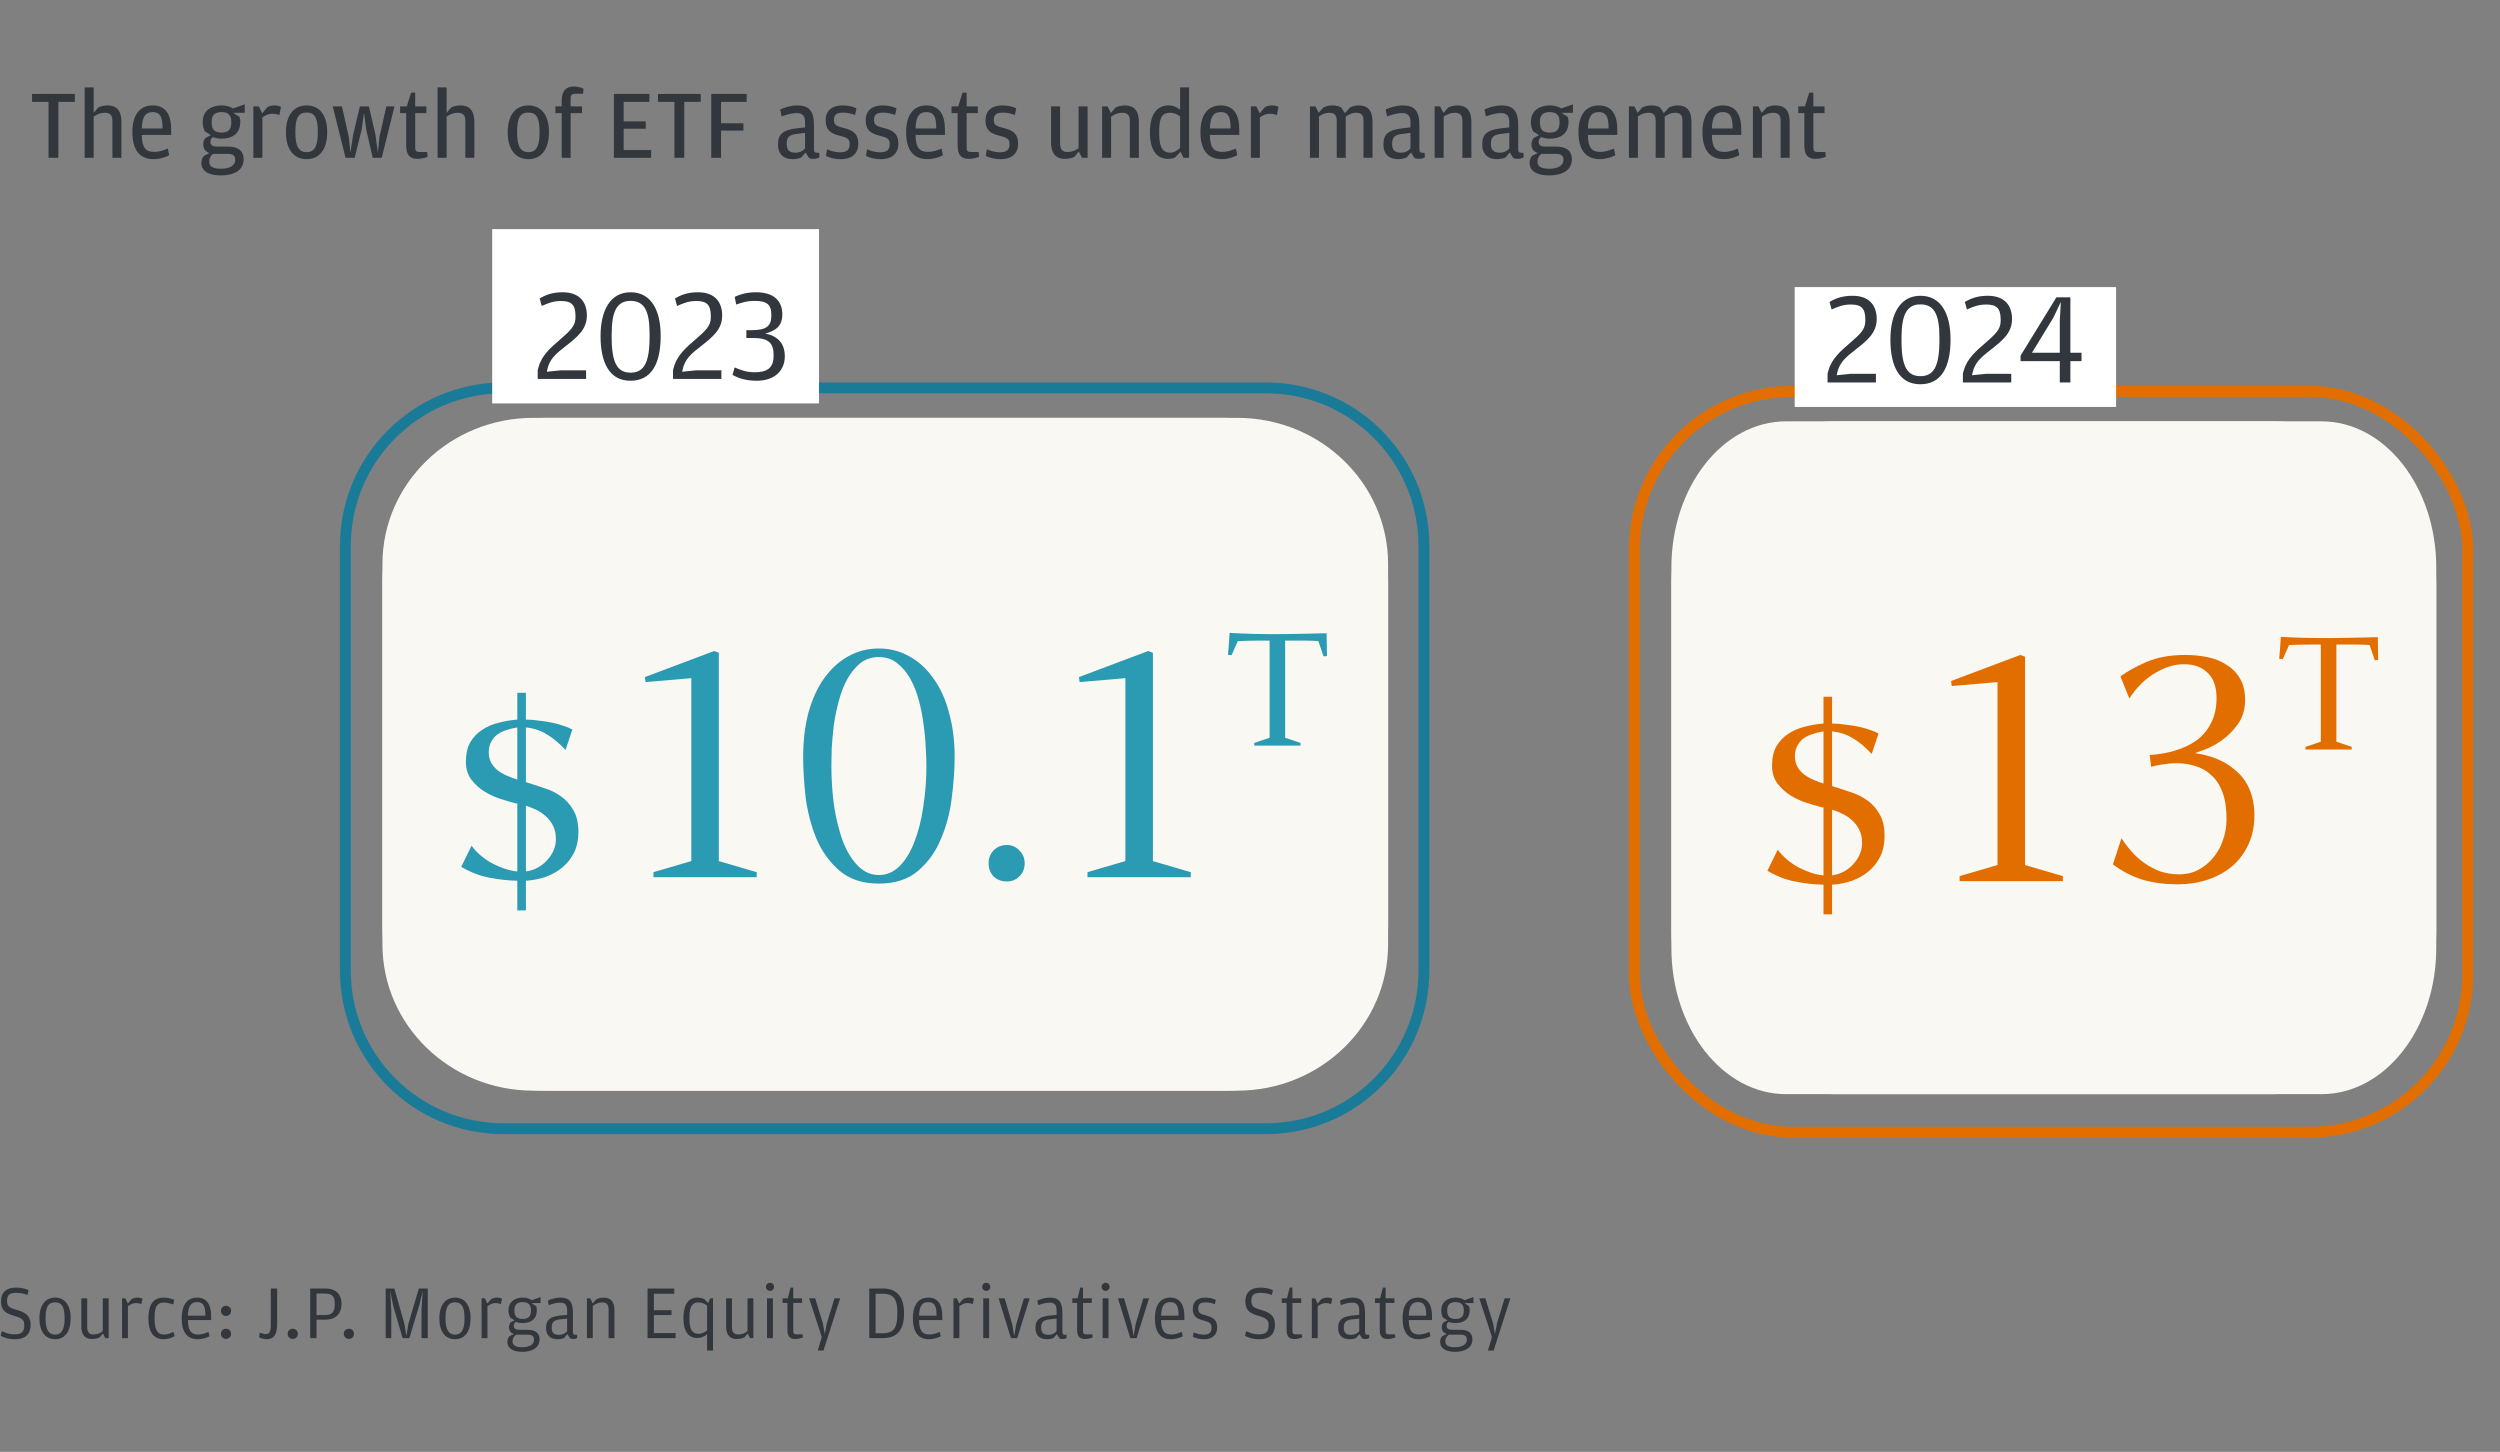 <svg width="353" height="205" viewBox="0 0 353 205" fill="none" xmlns="http://www.w3.org/2000/svg">
<rect x="0" y="0" width="353" height="205" fill="#808080" stroke="none"/>
<path d="M71.074 54.769H178.752C190.3 54.769 199.799 63.546 200.941 74.793C201.017 75.543 201.056 76.304 201.056 77.074V137.066C201.056 149.384 191.07 159.371 178.752 159.371H71.074C58.755 159.371 48.769 149.384 48.769 137.066V77.074C48.769 64.755 58.755 54.769 71.074 54.769Z" stroke="#1A7B99" stroke-width="1.538"/>
<path d="M54 82.074C54 69.331 64.331 59 77.074 59H172.926C185.669 59 196 69.331 196 82.074V130.926C196 143.669 185.669 154 172.926 154H77.074C64.331 154 54 143.669 54 130.926V82.074Z" fill="#FAF8F2"/>
<path d="M54 79.652C54 68.246 63.536 59 75.3 59H174.7C186.464 59 196 68.246 196 79.652V133.348C196 144.754 186.464 154 174.7 154H75.3C63.536 154 54 144.754 54 133.348V79.652Z" fill="#FAF8F2"/>
<rect x="69.497" y="32.352" width="46.148" height="24.612" fill="white"/>
<path d="M6.854 14.387H4.528V13.266H10.565V14.387H8.239V22.278H6.854V14.387ZM13.226 16.464V22.278H11.953V12.338H13.226V15.924L13.877 15.176C14.196 15.024 14.625 14.886 15.192 14.886C16.411 14.886 17.145 15.578 17.145 17.184V22.278H15.871V17.017C15.871 16.201 15.456 15.924 14.805 15.924C14.168 15.924 13.753 16.131 13.226 16.464ZM20.018 19.053C20.046 20.852 20.558 21.448 21.79 21.448C22.468 21.448 23.064 21.24 23.687 20.977L23.894 21.918C23.465 22.154 22.621 22.472 21.707 22.472C19.727 22.472 18.689 21.185 18.689 18.665C18.689 16.076 19.838 14.886 21.569 14.886C23.382 14.886 24.171 16.187 24.171 18.264V19.053H20.018ZM20.018 18.139H22.939V17.917C22.939 16.381 22.496 15.827 21.582 15.827C20.641 15.827 20.087 16.298 20.018 18.139ZM32.906 15.315L34.554 14.733V15.924H32.92L33.82 16.505C33.875 16.713 33.931 16.893 33.931 17.198C33.931 18.983 32.671 19.579 31.286 19.579C30.829 19.579 30.414 19.509 30.068 19.357C29.874 19.496 29.708 19.717 29.708 20.008C29.708 20.465 29.985 20.7 30.608 20.7H32.2C33.64 20.7 34.401 21.295 34.401 22.5C34.401 24.078 32.989 24.77 31.175 24.77C29.376 24.77 28.434 24.092 28.434 22.998C28.434 22.458 28.656 22.168 28.794 22.001L29.597 21.6C29.099 21.462 28.697 21.102 28.697 20.395C28.697 19.939 28.864 19.662 28.988 19.496L29.763 19.08L28.933 18.554C28.753 18.208 28.614 17.779 28.614 17.239C28.614 15.481 30.013 14.886 31.286 14.886C31.895 14.886 32.449 15.024 32.906 15.315ZM31.286 18.72C32.228 18.72 32.657 18.305 32.657 17.336V17.156C32.657 16.284 32.228 15.827 31.286 15.827C30.317 15.827 29.888 16.284 29.888 17.142V17.322C29.888 18.305 30.317 18.72 31.286 18.72ZM30.082 21.724C29.75 22.001 29.542 22.334 29.542 22.804C29.542 23.511 30.054 23.829 31.203 23.829C32.546 23.829 33.211 23.275 33.211 22.624V22.541C33.211 22.084 32.989 21.724 32.186 21.724H30.082ZM37.021 16.007L37.755 15.121C38.073 14.969 38.391 14.886 38.765 14.886C39.208 14.886 39.513 14.996 39.679 15.093L39.444 16.256C39.181 16.145 38.904 16.062 38.433 16.062C37.879 16.062 37.464 16.284 37.048 16.575V22.278H35.775V15.024H36.55L37.021 16.007ZM43.296 22.472C41.496 22.472 40.375 21.115 40.375 18.679C40.375 16.201 41.524 14.886 43.296 14.886C45.068 14.886 46.203 16.201 46.203 18.637C46.203 21.115 45.096 22.472 43.296 22.472ZM43.296 21.489C44.279 21.489 44.874 20.825 44.874 18.803V18.582C44.874 16.464 44.334 15.896 43.296 15.896C42.258 15.896 41.704 16.464 41.704 18.513V18.748C41.704 20.825 42.299 21.489 43.296 21.489ZM48.792 22.278L46.978 15.024H48.28L49.263 19.385L49.47 21.558L49.886 18.928L50.813 15.024H52.087L53.001 18.928L53.361 21.558L53.568 19.385L54.551 15.024H55.7L53.901 22.278H52.627L51.727 18.374L51.395 15.924L51.049 18.374L50.08 22.278H48.792ZM58.92 22.431C57.827 22.431 57.356 21.822 57.356 20.562V15.979H56.498V15.024H57.439L58.048 13.072H58.63V15.024H60.208V15.979H58.63V20.838C58.63 21.323 58.768 21.462 59.28 21.462H60.319L60.388 22.14C60.028 22.278 59.529 22.431 58.92 22.431ZM63.061 16.464V22.278H61.787V12.338H63.061V15.924L63.711 15.176C64.03 15.024 64.459 14.886 65.026 14.886C66.245 14.886 66.978 15.578 66.978 17.184V22.278H65.705V17.017C65.705 16.201 65.29 15.924 64.639 15.924C64.002 15.924 63.587 16.131 63.061 16.464ZM74.608 22.472C72.808 22.472 71.687 21.115 71.687 18.679C71.687 16.201 72.836 14.886 74.608 14.886C76.38 14.886 77.515 16.201 77.515 18.637C77.515 21.115 76.407 22.472 74.608 22.472ZM74.608 21.489C75.591 21.489 76.186 20.825 76.186 18.803V18.582C76.186 16.464 75.646 15.896 74.608 15.896C73.569 15.896 73.016 16.464 73.016 18.513V18.748C73.016 20.825 73.611 21.489 74.608 21.489ZM79.313 15.979H78.427V15.024H79.313V14.193C79.313 12.85 79.936 12.213 81.002 12.213C81.611 12.213 82.082 12.366 82.387 12.532L82.331 13.238H81.251C80.753 13.238 80.573 13.432 80.573 13.875V15.024H82.179V15.979H80.573V22.278H79.313V15.979ZM86.679 22.278V13.266H91.691V14.387H88.064V17.142H91.179V18.18H88.064V21.185H91.94V22.278H86.679ZM95.233 14.387H92.907V13.266H98.944V14.387H96.618V22.278H95.233V14.387ZM100.429 22.278V13.266H105.427V14.387H101.813V17.405H104.97V18.443H101.813V22.278H100.429ZM113.674 17.987V17.239C113.674 16.505 113.425 15.965 112.511 15.965C111.846 15.965 111.154 16.159 110.365 16.436L110.171 15.453C110.822 15.176 111.611 14.886 112.594 14.886C114.255 14.886 114.934 15.702 114.934 17.682V21.088C114.934 21.475 115.072 21.572 115.377 21.572H115.667L115.709 22.195C115.57 22.306 115.294 22.431 114.906 22.431C114.684 22.431 114.449 22.403 114.255 22.334L113.743 21.531L113.134 22.237C112.857 22.361 112.442 22.472 111.929 22.472C110.808 22.472 109.853 21.918 109.853 20.382C109.853 18.9 110.628 18.346 112.483 18.125L113.674 17.987ZM113.674 20.963V18.762L112.566 18.9C111.514 19.011 111.085 19.329 111.085 20.271V20.382C111.085 21.212 111.5 21.558 112.317 21.558C113.009 21.558 113.411 21.268 113.674 20.963ZM118.73 22.472C117.734 22.472 117.041 22.223 116.626 22.015L116.778 21.074C117.249 21.282 117.886 21.503 118.606 21.503C119.492 21.503 119.976 21.212 119.976 20.368C119.976 19.565 119.672 19.454 118.343 19.108C117.318 18.831 116.585 18.36 116.585 17.017C116.585 15.564 117.526 14.886 118.966 14.886C119.852 14.886 120.503 15.079 120.932 15.301L120.738 16.228C120.198 16.048 119.755 15.91 119.049 15.91C118.191 15.91 117.761 16.131 117.761 16.948C117.761 17.71 118.163 17.82 119.284 18.111C120.53 18.443 121.195 18.942 121.195 20.312C121.195 21.586 120.378 22.472 118.73 22.472ZM124.382 22.472C123.385 22.472 122.693 22.223 122.277 22.015L122.43 21.074C122.9 21.282 123.537 21.503 124.257 21.503C125.143 21.503 125.628 21.212 125.628 20.368C125.628 19.565 125.323 19.454 123.994 19.108C122.97 18.831 122.236 18.36 122.236 17.017C122.236 15.564 123.177 14.886 124.617 14.886C125.503 14.886 126.154 15.079 126.583 15.301L126.389 16.228C125.849 16.048 125.406 15.91 124.7 15.91C123.842 15.91 123.413 16.131 123.413 16.948C123.413 17.71 123.814 17.82 124.936 18.111C126.182 18.443 126.846 18.942 126.846 20.312C126.846 21.586 126.029 22.472 124.382 22.472ZM129.272 19.053C129.299 20.852 129.812 21.448 131.044 21.448C131.722 21.448 132.317 21.24 132.94 20.977L133.148 21.918C132.719 22.154 131.874 22.472 130.961 22.472C128.981 22.472 127.943 21.185 127.943 18.665C127.943 16.076 129.092 14.886 130.822 14.886C132.636 14.886 133.425 16.187 133.425 18.264V19.053H129.272ZM129.272 18.139H132.193V17.917C132.193 16.381 131.75 15.827 130.836 15.827C129.895 15.827 129.341 16.298 129.272 18.139ZM136.781 22.431C135.687 22.431 135.217 21.822 135.217 20.562V15.979H134.358V15.024H135.3L135.909 13.072H136.49V15.024H138.069V15.979H136.49V20.838C136.49 21.323 136.629 21.462 137.141 21.462H138.179L138.249 22.14C137.889 22.278 137.39 22.431 136.781 22.431ZM141.295 22.472C140.298 22.472 139.606 22.223 139.191 22.015L139.343 21.074C139.814 21.282 140.451 21.503 141.17 21.503C142.056 21.503 142.541 21.212 142.541 20.368C142.541 19.565 142.236 19.454 140.907 19.108C139.883 18.831 139.149 18.36 139.149 17.017C139.149 15.564 140.091 14.886 141.53 14.886C142.416 14.886 143.067 15.079 143.496 15.301L143.302 16.228C142.763 16.048 142.32 15.91 141.613 15.91C140.755 15.91 140.326 16.131 140.326 16.948C140.326 17.71 140.727 17.82 141.849 18.111C143.095 18.443 143.759 18.942 143.759 20.312C143.759 21.586 142.943 22.472 141.295 22.472ZM152.297 20.935V15.024H153.571V22.278H152.782L152.325 21.392L151.702 22.154C151.37 22.306 150.913 22.431 150.345 22.431C149.155 22.431 148.407 21.724 148.407 20.119V15.024H149.681V20.271C149.681 21.171 150.096 21.462 150.719 21.462C151.398 21.462 151.827 21.254 152.297 20.935ZM156.86 15.951L157.539 15.176C157.857 15.024 158.286 14.886 158.854 14.886C160.072 14.886 160.806 15.578 160.806 17.184V22.278H159.532V17.017C159.532 16.201 159.117 15.924 158.466 15.924C157.83 15.924 157.414 16.131 156.888 16.464V22.278H155.615V15.024H156.39L156.86 15.951ZM166.628 15.495V12.338H167.902V22.278H167.113L166.684 21.42L165.922 22.237C165.729 22.334 165.382 22.431 164.953 22.431C163.264 22.431 162.364 21.129 162.364 18.637C162.364 15.993 163.513 14.886 164.967 14.886C165.729 14.886 166.255 15.176 166.628 15.495ZM166.628 20.894V16.436C166.338 16.215 165.853 15.924 165.202 15.924C164.233 15.924 163.68 16.408 163.68 18.402V18.928C163.68 20.866 164.233 21.558 165.216 21.558C165.798 21.558 166.144 21.295 166.628 20.894ZM170.832 19.053C170.859 20.852 171.371 21.448 172.604 21.448C173.282 21.448 173.877 21.24 174.5 20.977L174.708 21.918C174.279 22.154 173.434 22.472 172.521 22.472C170.541 22.472 169.502 21.185 169.502 18.665C169.502 16.076 170.652 14.886 172.382 14.886C174.196 14.886 174.985 16.187 174.985 18.264V19.053H170.832ZM170.832 18.139H173.753V17.917C173.753 16.381 173.31 15.827 172.396 15.827C171.455 15.827 170.901 16.298 170.832 18.139ZM177.87 16.007L178.604 15.121C178.922 14.969 179.241 14.886 179.615 14.886C180.058 14.886 180.362 14.996 180.528 15.093L180.293 16.256C180.03 16.145 179.753 16.062 179.282 16.062C178.729 16.062 178.313 16.284 177.898 16.575V22.278H176.624V15.024H177.4L177.87 16.007ZM189.895 15.979L190.615 15.176C190.905 15.038 191.334 14.886 191.888 14.886C193.093 14.886 193.799 15.578 193.799 17.184V22.278H192.525V17.017C192.525 16.187 192.151 15.924 191.501 15.924C190.878 15.924 190.504 16.145 190.019 16.464V22.278H188.746V17.017C188.746 16.187 188.33 15.924 187.721 15.924C187.126 15.924 186.724 16.118 186.24 16.436V22.278H184.966V15.024H185.741L186.198 15.924L186.849 15.176C187.14 15.038 187.555 14.886 188.123 14.886C188.662 14.886 189.05 14.996 189.382 15.176L189.895 15.979ZM199.16 17.987V17.239C199.16 16.505 198.91 15.965 197.997 15.965C197.332 15.965 196.64 16.159 195.851 16.436L195.657 15.453C196.308 15.176 197.097 14.886 198.08 14.886C199.741 14.886 200.419 15.702 200.419 17.682V21.088C200.419 21.475 200.558 21.572 200.862 21.572H201.153L201.195 22.195C201.056 22.306 200.779 22.431 200.392 22.431C200.17 22.431 199.935 22.403 199.741 22.334L199.229 21.531L198.62 22.237C198.343 22.361 197.927 22.472 197.415 22.472C196.294 22.472 195.339 21.918 195.339 20.382C195.339 18.9 196.114 18.346 197.969 18.125L199.16 17.987ZM199.16 20.963V18.762L198.052 18.9C197 19.011 196.571 19.329 196.571 20.271V20.382C196.571 21.212 196.986 21.558 197.803 21.558C198.495 21.558 198.897 21.268 199.16 20.963ZM203.815 15.951L204.493 15.176C204.812 15.024 205.241 14.886 205.808 14.886C207.027 14.886 207.76 15.578 207.76 17.184V22.278H206.487V17.017C206.487 16.201 206.071 15.924 205.421 15.924C204.784 15.924 204.369 16.131 203.843 16.464V22.278H202.569V15.024H203.344L203.815 15.951ZM213.112 17.987V17.239C213.112 16.505 212.863 15.965 211.949 15.965C211.285 15.965 210.592 16.159 209.803 16.436L209.609 15.453C210.26 15.176 211.049 14.886 212.032 14.886C213.694 14.886 214.372 15.702 214.372 17.682V21.088C214.372 21.475 214.51 21.572 214.815 21.572H215.106L215.147 22.195C215.009 22.306 214.732 22.431 214.344 22.431C214.123 22.431 213.887 22.403 213.694 22.334L213.181 21.531L212.572 22.237C212.295 22.361 211.88 22.472 211.368 22.472C210.246 22.472 209.291 21.918 209.291 20.382C209.291 18.9 210.066 18.346 211.921 18.125L213.112 17.987ZM213.112 20.963V18.762L212.005 18.9C210.952 19.011 210.523 19.329 210.523 20.271V20.382C210.523 21.212 210.938 21.558 211.755 21.558C212.448 21.558 212.849 21.268 213.112 20.963ZM220.453 15.315L222.101 14.733V15.924H220.467L221.367 16.505C221.422 16.713 221.478 16.893 221.478 17.198C221.478 18.983 220.218 19.579 218.833 19.579C218.376 19.579 217.961 19.509 217.615 19.357C217.421 19.496 217.255 19.717 217.255 20.008C217.255 20.465 217.532 20.7 218.155 20.7H219.747C221.187 20.7 221.948 21.295 221.948 22.5C221.948 24.078 220.536 24.77 218.723 24.77C216.923 24.77 215.981 24.092 215.981 22.998C215.981 22.458 216.203 22.168 216.341 22.001L217.144 21.6C216.646 21.462 216.244 21.102 216.244 20.395C216.244 19.939 216.411 19.662 216.535 19.496L217.31 19.08L216.48 18.554C216.3 18.208 216.161 17.779 216.161 17.239C216.161 15.481 217.56 14.886 218.833 14.886C219.442 14.886 219.996 15.024 220.453 15.315ZM218.833 18.72C219.775 18.72 220.204 18.305 220.204 17.336V17.156C220.204 16.284 219.775 15.827 218.833 15.827C217.864 15.827 217.435 16.284 217.435 17.142V17.322C217.435 18.305 217.864 18.72 218.833 18.72ZM217.629 21.724C217.297 22.001 217.089 22.334 217.089 22.804C217.089 23.511 217.601 23.829 218.75 23.829C220.093 23.829 220.758 23.275 220.758 22.624V22.541C220.758 22.084 220.536 21.724 219.733 21.724H217.629ZM224.208 19.053C224.236 20.852 224.748 21.448 225.98 21.448C226.658 21.448 227.254 21.24 227.877 20.977L228.084 21.918C227.655 22.154 226.811 22.472 225.897 22.472C223.917 22.472 222.879 21.185 222.879 18.665C222.879 16.076 224.028 14.886 225.758 14.886C227.572 14.886 228.361 16.187 228.361 18.264V19.053H224.208ZM224.208 18.139H227.129V17.917C227.129 16.381 226.686 15.827 225.772 15.827C224.831 15.827 224.277 16.298 224.208 18.139ZM234.929 15.979L235.649 15.176C235.94 15.038 236.369 14.886 236.923 14.886C238.127 14.886 238.833 15.578 238.833 17.184V22.278H237.56V17.017C237.56 16.187 237.186 15.924 236.535 15.924C235.912 15.924 235.538 16.145 235.054 16.464V22.278H233.78V17.017C233.78 16.187 233.365 15.924 232.756 15.924C232.16 15.924 231.759 16.118 231.274 16.436V22.278H230.001V15.024H230.776L231.233 15.924L231.883 15.176C232.174 15.038 232.589 14.886 233.157 14.886C233.697 14.886 234.085 14.996 234.417 15.176L234.929 15.979ZM241.716 19.053C241.744 20.852 242.256 21.448 243.488 21.448C244.166 21.448 244.762 21.24 245.385 20.977L245.592 21.918C245.163 22.154 244.319 22.472 243.405 22.472C241.425 22.472 240.387 21.185 240.387 18.665C240.387 16.076 241.536 14.886 243.267 14.886C245.08 14.886 245.869 16.187 245.869 18.264V19.053H241.716ZM241.716 18.139H244.637V17.917C244.637 16.381 244.194 15.827 243.28 15.827C242.339 15.827 241.785 16.298 241.716 18.139ZM248.755 15.951L249.433 15.176C249.752 15.024 250.181 14.886 250.748 14.886C251.967 14.886 252.7 15.578 252.7 17.184V22.278H251.427V17.017C251.427 16.201 251.011 15.924 250.361 15.924C249.724 15.924 249.309 16.131 248.782 16.464V22.278H247.509V15.024H248.284L248.755 15.951ZM256.337 22.431C255.243 22.431 254.772 21.822 254.772 20.562V15.979H253.914V15.024H254.856L255.465 13.072H256.046V15.024H257.624V15.979H256.046V20.838C256.046 21.323 256.185 21.462 256.697 21.462H257.735L257.804 22.14C257.444 22.278 256.946 22.431 256.337 22.431Z" fill="#31373D"/>
<path d="M73.045 124.36C71.666 124.327 70.32 124.175 69.009 123.906C67.731 123.671 66.436 123.166 65.124 122.393L66.587 119.416C67.361 120.459 68.353 121.3 69.564 121.939C70.808 122.578 71.968 122.948 73.045 123.049V113.463C72.776 113.429 72.557 113.379 72.389 113.312C71.985 113.211 71.413 113.043 70.673 112.807C69.933 112.572 69.194 112.235 68.454 111.798C67.747 111.361 67.125 110.806 66.587 110.133C66.049 109.427 65.78 108.569 65.78 107.56C65.78 106.484 65.981 105.576 66.385 104.836C66.822 104.096 67.377 103.507 68.05 103.07C68.756 102.599 69.53 102.263 70.371 102.061C71.245 101.826 72.136 101.674 73.045 101.607V97.823H74.255V101.607C74.861 101.607 75.483 101.658 76.122 101.759C76.795 101.826 77.434 101.927 78.039 102.061C78.645 102.196 79.183 102.347 79.654 102.515C80.158 102.683 80.545 102.852 80.814 103.02L79.856 105.895C78.947 104.92 78.056 104.18 77.182 103.676C76.307 103.138 75.332 102.818 74.255 102.717V110.436C74.424 110.503 74.575 110.554 74.71 110.587C74.878 110.621 75.046 110.671 75.214 110.739C75.719 110.907 76.324 111.109 77.03 111.344C77.77 111.58 78.477 111.933 79.149 112.404C79.856 112.875 80.444 113.514 80.915 114.321C81.419 115.128 81.672 116.187 81.672 117.499C81.672 118.575 81.47 119.534 81.066 120.375C80.663 121.182 80.125 121.872 79.452 122.443C78.779 123.015 77.989 123.469 77.081 123.806C76.206 124.108 75.264 124.293 74.255 124.36V128.548H73.045V124.36ZM74.255 123.049C75.433 122.881 76.425 122.359 77.232 121.485C78.073 120.577 78.493 119.568 78.493 118.458C78.493 117.751 78.359 117.129 78.09 116.591C77.821 116.053 77.468 115.599 77.03 115.229C76.627 114.859 76.173 114.556 75.668 114.321C75.164 114.085 74.693 113.9 74.255 113.766V123.049ZM73.045 102.717C72.54 102.784 72.052 102.902 71.582 103.07C71.111 103.205 70.673 103.407 70.27 103.676C69.9 103.945 69.597 104.298 69.362 104.735C69.126 105.139 69.009 105.626 69.009 106.198C69.009 106.77 69.126 107.274 69.362 107.712C69.597 108.115 69.9 108.468 70.27 108.771C70.673 109.074 71.111 109.326 71.582 109.528C72.052 109.73 72.54 109.915 73.045 110.083V102.717ZM92.266 123.856V123.15L97.614 121.586V95.755L91.156 96.31L91.056 95.603L100.843 91.921L101.499 92.173V121.586L106.847 123.15V123.856H92.266ZM124.101 91.567C125.648 91.567 127.077 91.937 128.389 92.677C129.701 93.384 130.828 94.409 131.769 95.755C132.745 97.067 133.485 98.681 133.989 100.598C134.527 102.482 134.796 104.584 134.796 106.905C134.796 108.62 134.662 110.52 134.393 112.605C134.157 114.657 133.653 116.591 132.879 118.407C132.139 120.224 131.063 121.737 129.65 122.948C128.238 124.159 126.388 124.764 124.101 124.764C121.814 124.764 119.964 124.159 118.551 122.948C117.139 121.737 116.045 120.224 115.272 118.407C114.532 116.591 114.027 114.657 113.758 112.605C113.523 110.52 113.405 108.62 113.405 106.905C113.405 104.584 113.657 102.482 114.162 100.598C114.7 98.681 115.44 97.067 116.382 95.755C117.357 94.409 118.484 93.384 119.762 92.677C121.074 91.937 122.52 91.567 124.101 91.567ZM124.101 123.553C125.211 123.553 126.186 123.133 127.027 122.292C127.868 121.451 128.557 120.324 129.095 118.912C129.667 117.466 130.088 115.817 130.357 113.968C130.659 112.084 130.811 110.117 130.811 108.065C130.811 107.392 130.777 106.551 130.71 105.542C130.676 104.533 130.575 103.457 130.407 102.313C130.273 101.17 130.054 100.043 129.751 98.933C129.449 97.79 129.045 96.764 128.54 95.856C128.036 94.948 127.414 94.208 126.674 93.636C125.967 93.064 125.11 92.778 124.101 92.778C123.092 92.778 122.217 93.064 121.477 93.636C120.771 94.208 120.166 94.948 119.661 95.856C119.157 96.764 118.753 97.79 118.45 98.933C118.148 100.043 117.912 101.17 117.744 102.313C117.609 103.457 117.509 104.533 117.441 105.542C117.408 106.551 117.391 107.392 117.391 108.065C117.391 110.117 117.525 112.084 117.794 113.968C118.097 115.817 118.518 117.466 119.056 118.912C119.628 120.324 120.334 121.451 121.175 122.292C122.016 123.133 122.991 123.553 124.101 123.553ZM142.162 119.315C142.868 119.315 143.457 119.568 143.928 120.072C144.432 120.577 144.685 121.182 144.685 121.888C144.685 122.628 144.432 123.251 143.928 123.755C143.457 124.226 142.868 124.461 142.162 124.461C141.422 124.461 140.8 124.226 140.295 123.755C139.825 123.251 139.589 122.628 139.589 121.888C139.589 121.182 139.825 120.577 140.295 120.072C140.8 119.568 141.422 119.315 142.162 119.315ZM153.556 123.856V123.15L158.904 121.586V95.755L152.446 96.31L152.345 95.603L162.133 91.921L162.789 92.173V121.586L168.136 123.15V123.856H153.556Z" fill="#2B9AB3"/>
<path d="M183.632 105.281H177.099V104.903L179.268 104.171V90.449C178.032 90.449 176.367 90.449 174.778 90.524L173.895 92.517L173.391 92.467C173.466 91.634 173.567 90.449 173.618 89.364C175.837 89.49 177.603 89.541 179.873 89.541C182.346 89.541 184.742 89.465 187.315 89.415L187.365 92.643L186.886 92.669L186.155 90.524C185.322 90.449 184.137 90.449 183.027 90.449H181.463V104.171L183.632 104.903V105.281Z" fill="#2B9AB3"/>
<path d="M75.924 53.505V52.268L76.035 51.862C76.496 50.127 77.844 49.019 79.099 47.93C80.484 46.712 81.259 46.047 81.259 44.829V44.608C81.259 42.965 80.613 42.503 79.21 42.503C78.102 42.503 77.364 42.817 76.496 43.205L76.201 42.134C76.921 41.728 77.844 41.267 79.431 41.267C81.905 41.267 82.865 42.725 82.865 44.552C82.865 46.527 81.499 47.598 79.856 48.89C78.545 49.905 77.585 50.681 77.272 52.213L77.216 52.49L79.21 52.287H82.754V53.505H75.924ZM89.006 53.763C86.09 53.763 84.797 51.253 84.797 47.469C84.797 43.832 86.163 41.267 89.043 41.267C91.923 41.267 93.289 43.777 93.289 47.432C93.289 51.401 91.96 53.763 89.006 53.763ZM89.043 52.619C90.889 52.619 91.72 51.271 91.72 47.598V47.081C91.72 43.814 90.926 42.485 89.025 42.485C87.16 42.485 86.367 43.888 86.367 47.155V47.653C86.367 51.327 87.216 52.619 89.043 52.619ZM95.032 53.505V52.268L95.143 51.862C95.605 50.127 96.952 49.019 98.207 47.93C99.592 46.712 100.367 46.047 100.367 44.829V44.608C100.367 42.965 99.721 42.503 98.318 42.503C97.21 42.503 96.472 42.817 95.605 43.205L95.309 42.134C96.029 41.728 96.952 41.267 98.539 41.267C101.013 41.267 101.973 42.725 101.973 44.552C101.973 46.527 100.607 47.598 98.964 48.89C97.653 49.905 96.694 50.681 96.38 52.213L96.324 52.49L98.318 52.287H101.862V53.505H95.032ZM106.863 53.763C105.22 53.763 104.131 53.339 103.43 52.933L103.725 51.88C104.704 52.287 105.387 52.563 106.586 52.563C108.377 52.563 109.226 51.899 109.226 50.275V50.053C109.226 48.318 108.34 47.727 106.383 47.727H105.387V46.62H106.143C108.229 46.62 108.912 46.029 108.912 44.571V44.441C108.912 42.946 108.229 42.485 106.531 42.485C105.46 42.485 104.907 42.688 103.947 43.002L103.744 41.913C104.39 41.617 105.35 41.267 106.734 41.267C109.392 41.267 110.463 42.596 110.463 44.386C110.463 45.992 109.595 46.694 108.045 47.1C109.78 47.432 110.814 48.447 110.814 50.312C110.814 52.379 109.318 53.763 106.863 53.763Z" fill="#31373D"/>
<path d="M236 82.569C236 69.825 246.331 59.495 259.074 59.495H320.926C333.669 59.495 344 69.825 344 82.569V131.421C344 144.164 333.669 154.495 320.926 154.495H259.074C246.331 154.495 236 144.164 236 131.421V82.569Z" fill="#FAF8F2"/>
<path d="M236 80.147C236 68.741 243.253 59.495 252.2 59.495H327.8C336.747 59.495 344 68.741 344 80.147V133.842C344 145.248 336.747 154.495 327.8 154.495H252.2C243.253 154.495 236 145.248 236 133.842V80.147Z" fill="#FAF8F2"/>
<rect x="230.769" y="55.264" width="117.676" height="104.601" rx="22.305" stroke="#E26E00" stroke-width="1.538"/>
<path d="M257.477 124.918C256.098 124.884 254.753 124.733 253.441 124.464C252.163 124.228 250.868 123.724 249.556 122.95L251.019 119.973C251.793 121.016 252.785 121.857 253.996 122.496C255.24 123.135 256.401 123.505 257.477 123.606V114.02C257.208 113.987 256.989 113.936 256.821 113.869C256.418 113.768 255.846 113.6 255.106 113.364C254.366 113.129 253.626 112.793 252.886 112.355C252.18 111.918 251.557 111.363 251.019 110.69C250.481 109.984 250.212 109.127 250.212 108.117C250.212 107.041 250.414 106.133 250.818 105.393C251.255 104.653 251.81 104.065 252.482 103.627C253.189 103.156 253.962 102.82 254.803 102.618C255.678 102.383 256.569 102.232 257.477 102.164V98.38H258.688V102.164C259.293 102.164 259.915 102.215 260.555 102.316C261.227 102.383 261.866 102.484 262.472 102.618C263.077 102.753 263.615 102.904 264.086 103.072C264.591 103.241 264.977 103.409 265.246 103.577L264.288 106.453C263.38 105.477 262.488 104.737 261.614 104.233C260.739 103.695 259.764 103.375 258.688 103.274V110.993C258.856 111.06 259.007 111.111 259.142 111.145C259.31 111.178 259.478 111.229 259.646 111.296C260.151 111.464 260.756 111.666 261.463 111.901C262.203 112.137 262.909 112.49 263.582 112.961C264.288 113.432 264.876 114.071 265.347 114.878C265.852 115.685 266.104 116.745 266.104 118.056C266.104 119.133 265.902 120.091 265.499 120.932C265.095 121.739 264.557 122.429 263.884 123C263.212 123.572 262.421 124.026 261.513 124.363C260.639 124.665 259.697 124.85 258.688 124.918V129.105H257.477V124.918ZM258.688 123.606C259.865 123.438 260.857 122.916 261.664 122.042C262.505 121.134 262.926 120.125 262.926 119.015C262.926 118.309 262.791 117.686 262.522 117.148C262.253 116.61 261.9 116.156 261.463 115.786C261.059 115.416 260.605 115.113 260.1 114.878C259.596 114.642 259.125 114.457 258.688 114.323V123.606ZM257.477 103.274C256.973 103.341 256.485 103.459 256.014 103.627C255.543 103.762 255.106 103.964 254.702 104.233C254.332 104.502 254.03 104.855 253.794 105.292C253.559 105.696 253.441 106.184 253.441 106.755C253.441 107.327 253.559 107.832 253.794 108.269C254.03 108.672 254.332 109.026 254.702 109.328C255.106 109.631 255.543 109.883 256.014 110.085C256.485 110.287 256.973 110.472 257.477 110.64V103.274ZM276.699 124.413V123.707L282.047 122.143V96.312L275.589 96.867L275.488 96.161L285.275 92.478L285.931 92.73V122.143L291.279 123.707V124.413H276.699ZM299.553 118.359C299.99 119.032 300.478 119.671 301.016 120.276C301.554 120.882 302.16 121.42 302.832 121.891C303.505 122.361 304.245 122.748 305.052 123.051C305.859 123.32 306.751 123.455 307.726 123.455C308.735 123.455 309.643 123.236 310.45 122.799C311.258 122.361 311.947 121.79 312.519 121.083C313.124 120.377 313.578 119.553 313.881 118.611C314.217 117.67 314.385 116.694 314.385 115.685C314.385 114.172 314.2 112.91 313.831 111.901C313.461 110.892 312.939 110.085 312.267 109.48C311.627 108.874 310.871 108.437 309.996 108.168C309.155 107.899 308.264 107.764 307.322 107.764C306.717 107.764 306.112 107.815 305.506 107.916C304.901 107.983 304.312 108.101 303.74 108.269L303.539 106.604C304.749 106.537 305.927 106.335 307.07 105.999C308.214 105.662 309.223 105.191 310.097 104.586C310.972 103.947 311.661 103.14 312.166 102.164C312.704 101.155 312.973 99.961 312.973 98.582C312.973 96.968 312.552 95.774 311.712 95C310.904 94.193 309.794 93.79 308.382 93.79C307.575 93.79 306.801 93.924 306.061 94.193C305.321 94.462 304.615 94.815 303.942 95.252C303.269 95.69 302.647 96.211 302.075 96.817C301.537 97.388 301.066 97.994 300.663 98.633L299.402 95.505C300.31 94.832 301.521 94.159 303.034 93.487C304.581 92.814 306.431 92.478 308.584 92.478C309.626 92.478 310.652 92.579 311.661 92.781C312.67 92.982 313.561 93.335 314.335 93.84C315.142 94.311 315.781 94.95 316.252 95.757C316.757 96.564 317.009 97.573 317.009 98.784C317.009 100.163 316.656 101.34 315.949 102.316C315.243 103.257 314.453 104.031 313.578 104.636C312.737 105.208 311.93 105.629 311.157 105.898C310.484 106.133 310.08 106.284 309.946 106.352C311.459 106.554 312.838 106.991 314.083 107.663C314.621 107.966 315.142 108.336 315.647 108.773C316.151 109.177 316.605 109.681 317.009 110.287C317.413 110.892 317.732 111.599 317.967 112.406C318.203 113.213 318.321 114.121 318.321 115.13C318.321 116.677 318.035 118.056 317.463 119.267C316.891 120.478 316.118 121.504 315.142 122.345C314.167 123.152 313.023 123.774 311.712 124.211C310.4 124.649 309.004 124.867 307.524 124.867C305.708 124.867 304.043 124.649 302.53 124.211C301.016 123.74 299.62 123.017 298.342 122.042L299.553 118.359Z" fill="#E26E00"/>
<path d="M332.064 105.838H325.531V105.46L327.7 104.728V91.006C326.464 91.006 324.799 91.006 323.21 91.082L322.327 93.074L321.823 93.024C321.899 92.191 321.999 91.006 322.05 89.921C324.27 90.047 326.036 90.098 328.306 90.098C330.778 90.098 333.174 90.022 335.747 89.972L335.798 93.201L335.318 93.226L334.587 91.082C333.754 91.006 332.569 91.006 331.459 91.006H329.895V104.728L332.064 105.46V105.838Z" fill="#E26E00"/>
<rect x="253.412" y="40.539" width="45.379" height="16.921" fill="white"/>
<path d="M258.051 54V52.763L258.161 52.357C258.623 50.622 259.97 49.514 261.226 48.425C262.61 47.207 263.385 46.542 263.385 45.324V45.103C263.385 43.46 262.739 42.998 261.336 42.998C260.229 42.998 259.49 43.312 258.623 43.7L258.328 42.629C259.047 42.223 259.97 41.762 261.558 41.762C264.031 41.762 264.991 43.22 264.991 45.047C264.991 47.023 263.625 48.093 261.982 49.385C260.672 50.401 259.712 51.176 259.398 52.708L259.343 52.985L261.336 52.782H264.881V54H258.051ZM271.133 54.258C268.216 54.258 266.924 51.748 266.924 47.964C266.924 44.327 268.29 41.762 271.17 41.762C274.049 41.762 275.415 44.272 275.415 47.927C275.415 51.896 274.086 54.258 271.133 54.258ZM271.17 53.114C273.015 53.114 273.846 51.767 273.846 48.093V47.576C273.846 44.309 273.052 42.98 271.151 42.98C269.287 42.98 268.493 44.383 268.493 47.65V48.148C268.493 51.822 269.342 53.114 271.17 53.114ZM277.159 54V52.763L277.269 52.357C277.731 50.622 279.078 49.514 280.334 48.425C281.718 47.207 282.493 46.542 282.493 45.324V45.103C282.493 43.46 281.847 42.998 280.444 42.998C279.337 42.998 278.598 43.312 277.731 43.7L277.436 42.629C278.155 42.223 279.078 41.762 280.666 41.762C283.139 41.762 284.099 43.22 284.099 45.047C284.099 47.023 282.733 48.093 281.09 49.385C279.78 50.401 278.82 51.176 278.506 52.708L278.451 52.985L280.444 52.782H283.989V54H277.159ZM290.843 54V50.991H285.305V50.216L290.363 41.983H292.338V49.81H293.907V50.991H292.338V54H290.843ZM286.911 49.81H290.843V45.269L290.99 42.629L289.92 44.881L286.911 49.81Z" fill="#31373D"/>
<path d="M2.16 189.1C1.126 189.1 0.544 188.863 0.092 188.605L0.264 187.959C0.857 188.228 1.341 188.411 2.009 188.411C2.967 188.411 3.43 188.131 3.43 187.151C3.43 186.408 3.172 186.139 2.095 185.827C0.824 185.46 0.146 185.073 0.146 183.727C0.146 182.467 0.921 181.81 2.246 181.81C3.086 181.81 3.581 181.972 4.033 182.166L3.893 182.844C3.322 182.661 2.989 182.553 2.235 182.553C1.384 182.553 0.997 182.833 0.997 183.651C0.997 184.416 1.212 184.621 2.343 184.954C3.559 185.299 4.324 185.74 4.324 187.076C4.324 188.4 3.527 189.1 2.16 189.1ZM7.782 189.1C6.436 189.1 5.564 188.055 5.564 186.16C5.564 184.233 6.458 183.221 7.782 183.221C9.107 183.221 9.979 184.233 9.979 186.128C9.979 188.055 9.128 189.1 7.782 189.1ZM7.782 188.454C8.59 188.454 9.118 187.872 9.118 186.247V186.096C9.118 184.384 8.633 183.888 7.782 183.888C6.932 183.888 6.436 184.384 6.436 186.042V186.203C6.436 187.872 6.964 188.454 7.782 188.454ZM14.512 187.948V183.328H15.341V188.949H14.867L14.533 188.282L14.059 188.842C13.822 188.96 13.456 189.068 12.983 189.068C12.089 189.068 11.486 188.562 11.486 187.291V183.328H12.315V187.42C12.315 188.174 12.67 188.422 13.187 188.422C13.769 188.422 14.124 188.249 14.512 187.948ZM18.041 184.061L18.601 183.415C18.859 183.296 19.118 183.221 19.398 183.221C19.742 183.221 19.99 183.307 20.119 183.372L19.958 184.136C19.742 184.05 19.538 183.996 19.182 183.996C18.73 183.996 18.407 184.19 18.062 184.448V188.949H17.233V183.328H17.707L18.041 184.061ZM23.106 189.1C21.717 189.1 20.953 188.12 20.953 186.128C20.953 184.158 21.696 183.221 23.106 183.221C23.699 183.221 24.215 183.372 24.603 183.544L24.463 184.19C23.957 184.028 23.58 183.921 23.16 183.921C22.288 183.921 21.825 184.319 21.825 186.02V186.182C21.825 187.937 22.31 188.432 23.16 188.432C23.677 188.432 24 188.282 24.495 188.055L24.657 188.669C24.302 188.885 23.753 189.1 23.106 189.1ZM26.53 186.397C26.552 187.916 27.004 188.432 27.995 188.432C28.501 188.432 28.942 188.282 29.438 188.055L29.588 188.68C29.255 188.863 28.619 189.1 27.93 189.1C26.444 189.1 25.658 188.12 25.658 186.15C25.658 184.114 26.541 183.221 27.844 183.221C29.19 183.221 29.815 184.233 29.815 185.816V186.397H26.53ZM26.53 185.773H28.996V185.611C28.996 184.33 28.609 183.856 27.844 183.856C27.09 183.856 26.584 184.222 26.53 185.773ZM31.909 185.816C31.532 185.816 31.198 185.525 31.198 185.094C31.198 184.664 31.532 184.373 31.909 184.373C32.307 184.373 32.63 184.664 32.63 185.094C32.63 185.525 32.307 185.816 31.909 185.816ZM31.909 189.057C31.532 189.057 31.198 188.766 31.198 188.335C31.198 187.905 31.532 187.614 31.909 187.614C32.307 187.614 32.63 187.905 32.63 188.335C32.63 188.766 32.307 189.057 31.909 189.057ZM37.694 189.1C37.199 189.1 36.811 188.949 36.585 188.82L36.682 188.163C36.984 188.271 37.199 188.368 37.511 188.368C37.974 188.368 38.233 188.12 38.233 187.151V181.939H39.137V186.914C39.137 188.4 38.663 189.1 37.694 189.1ZM41.334 189.057C40.947 189.057 40.613 188.766 40.613 188.335C40.613 187.905 40.947 187.614 41.334 187.614C41.733 187.614 42.056 187.905 42.056 188.335C42.056 188.766 41.733 189.057 41.334 189.057ZM43.801 188.949V181.939H45.955C47.516 181.939 48.227 182.844 48.227 184.114C48.227 185.353 47.538 186.333 45.955 186.333H44.695V188.949H43.801ZM44.695 185.687H45.879C46.892 185.687 47.268 185.256 47.268 184.179V184.05C47.268 183.005 46.881 182.65 45.858 182.65H44.695V185.687ZM49.263 189.057C48.875 189.057 48.541 188.766 48.541 188.335C48.541 187.905 48.875 187.614 49.263 187.614C49.661 187.614 49.984 187.905 49.984 188.335C49.984 188.766 49.661 189.057 49.263 189.057ZM54.458 188.949V181.939H55.685L57.085 186.871L57.386 188.615L57.677 186.871L59.142 181.939H60.401V188.949H59.519V185.008L59.68 182.262L59.206 184.287L57.806 188.949H56.848L55.513 184.351L55.093 182.262L55.244 185.008V188.949H54.458ZM64.253 189.1C62.907 189.1 62.035 188.055 62.035 186.16C62.035 184.233 62.928 183.221 64.253 183.221C65.577 183.221 66.449 184.233 66.449 186.128C66.449 188.055 65.599 189.1 64.253 189.1ZM64.253 188.454C65.06 188.454 65.588 187.872 65.588 186.247V186.096C65.588 184.384 65.103 183.888 64.253 183.888C63.402 183.888 62.907 184.384 62.907 186.042V186.203C62.907 187.872 63.434 188.454 64.253 188.454ZM68.807 184.061L69.367 183.415C69.625 183.296 69.884 183.221 70.164 183.221C70.508 183.221 70.756 183.307 70.885 183.372L70.724 184.136C70.508 184.05 70.304 183.996 69.948 183.996C69.496 183.996 69.173 184.19 68.828 184.448V188.949H67.999V183.328H68.473L68.807 184.061ZM75.089 183.587L76.327 183.145V183.996H75.057L75.714 184.448C75.767 184.61 75.8 184.761 75.8 184.997C75.8 186.365 74.841 186.817 73.808 186.817C73.474 186.817 73.14 186.763 72.849 186.645C72.688 186.753 72.548 186.946 72.548 187.194C72.548 187.571 72.785 187.765 73.291 187.765H74.518C75.606 187.765 76.187 188.239 76.187 189.122C76.187 190.295 75.143 190.877 73.732 190.877C72.354 190.877 71.633 190.317 71.633 189.477C71.633 189.046 71.816 188.809 71.923 188.68L72.569 188.357C72.203 188.249 71.87 187.991 71.87 187.409C71.87 187.054 72.01 186.839 72.096 186.72L72.666 186.43L72.031 186.042C71.891 185.773 71.794 185.428 71.794 185.03C71.794 183.684 72.871 183.221 73.808 183.221C74.26 183.221 74.723 183.328 75.089 183.587ZM73.808 186.236C74.615 186.236 74.971 185.88 74.971 185.084V184.976C74.971 184.276 74.615 183.856 73.808 183.856C72.989 183.856 72.634 184.276 72.634 184.965V185.073C72.634 185.88 72.989 186.236 73.808 186.236ZM72.882 188.454C72.559 188.691 72.365 188.971 72.365 189.38C72.365 189.972 72.817 190.231 73.743 190.231C74.852 190.231 75.401 189.757 75.401 189.208V189.143C75.401 188.766 75.218 188.454 74.54 188.454H72.882ZM80.08 185.665V185.041C80.08 184.405 79.897 183.931 79.121 183.931C78.583 183.931 78.066 184.082 77.485 184.287L77.355 183.641C77.872 183.415 78.432 183.221 79.154 183.221C80.392 183.221 80.898 183.856 80.898 185.331V188.077C80.898 188.389 81.006 188.475 81.264 188.475H81.479L81.501 188.917C81.404 188.982 81.21 189.068 80.952 189.068C80.79 189.068 80.639 189.035 80.499 188.982L80.123 188.379L79.627 188.928C79.412 189.025 79.089 189.1 78.723 189.1C77.829 189.1 77.097 188.68 77.097 187.485C77.097 186.354 77.711 185.902 79.1 185.751L80.08 185.665ZM80.08 187.948V186.182L79.154 186.279C78.271 186.376 77.904 186.645 77.904 187.42V187.496C77.904 188.195 78.238 188.475 78.927 188.475C79.52 188.475 79.853 188.217 80.08 187.948ZM83.68 184.039L84.197 183.468C84.434 183.35 84.768 183.221 85.242 183.221C86.168 183.221 86.76 183.727 86.76 184.987V188.949H85.931V184.857C85.931 184.136 85.576 183.899 85.037 183.899C84.477 183.899 84.133 184.093 83.702 184.384V188.949H82.873V183.328H83.347L83.68 184.039ZM91.434 188.949V181.939H95.203V182.672H92.328V184.997H94.815V185.687H92.328V188.228H95.396V188.949H91.434ZM99.846 188.379C99.534 188.648 99.082 188.928 98.436 188.928C97.24 188.928 96.498 188.012 96.498 186.128C96.498 184.201 97.219 183.221 98.436 183.221C98.856 183.221 99.2 183.318 99.448 183.425L99.997 183.996L100.277 183.328H100.675V190.694H99.846V188.379ZM99.846 184.341C99.448 184.061 99.049 183.899 98.576 183.899C97.822 183.899 97.348 184.394 97.348 185.988V186.257C97.348 187.776 97.8 188.335 98.619 188.335C99.189 188.335 99.609 188.045 99.846 187.851V184.341ZM105.55 187.948V183.328H106.379V188.949H105.905L105.572 188.282L105.098 188.842C104.861 188.96 104.495 189.068 104.021 189.068C103.127 189.068 102.524 188.562 102.524 187.291V183.328H103.353V187.42C103.353 188.174 103.709 188.422 104.226 188.422C104.807 188.422 105.162 188.249 105.55 187.948ZM108.724 182.273C108.422 182.273 108.153 182.036 108.153 181.702C108.153 181.369 108.422 181.132 108.724 181.132C109.036 181.132 109.295 181.369 109.295 181.702C109.295 182.036 109.036 182.273 108.724 182.273ZM108.304 188.949V183.328H109.133V188.949H108.304ZM112.258 189.068C111.494 189.068 111.182 188.648 111.182 187.754V183.975H110.503V183.328H111.235L111.623 181.81H112.011V183.328H113.249V183.975H112.011V187.916C112.011 188.292 112.118 188.411 112.495 188.411H113.335L113.378 188.852C113.077 188.96 112.711 189.068 112.258 189.068ZM115.468 190.694L116.038 188.798L114.251 183.328H115.102L116.189 186.839L116.458 188.389L116.749 186.839L117.826 183.328H118.633L116.275 190.694H115.468ZM122.742 188.949V181.939H124.702C126.683 181.939 127.652 183.188 127.652 185.428C127.652 187.797 126.683 188.949 124.605 188.949H122.742ZM123.636 188.26H124.54C125.972 188.26 126.705 187.797 126.705 185.536V185.267C126.705 183.199 126.005 182.672 124.519 182.672H123.636V188.26ZM129.771 186.397C129.793 187.916 130.245 188.432 131.236 188.432C131.742 188.432 132.183 188.282 132.679 188.055L132.829 188.68C132.496 188.863 131.86 189.1 131.171 189.1C129.685 189.1 128.899 188.12 128.899 186.15C128.899 184.114 129.782 183.221 131.085 183.221C132.431 183.221 133.055 184.233 133.055 185.816V186.397H129.771ZM129.771 185.773H132.237V185.611C132.237 184.33 131.849 183.856 131.085 183.856C130.331 183.856 129.825 184.222 129.771 185.773ZM135.44 184.061L136 183.415C136.259 183.296 136.517 183.221 136.797 183.221C137.141 183.221 137.389 183.307 137.518 183.372L137.357 184.136C137.141 184.05 136.937 183.996 136.582 183.996C136.129 183.996 135.806 184.19 135.462 184.448V188.949H134.633V183.328H135.106L135.44 184.061ZM139.254 182.273C138.952 182.273 138.683 182.036 138.683 181.702C138.683 181.369 138.952 181.132 139.254 181.132C139.566 181.132 139.825 181.369 139.825 181.702C139.825 182.036 139.566 182.273 139.254 182.273ZM138.834 188.949V183.328H139.663V188.949H138.834ZM142.745 188.949L141.001 183.328H141.862L142.928 187.011L143.208 188.669L143.488 187.011L144.576 183.328H145.383L143.628 188.949H142.745ZM149.189 185.665V185.041C149.189 184.405 149.006 183.931 148.231 183.931C147.692 183.931 147.175 184.082 146.594 184.287L146.465 183.641C146.982 183.415 147.542 183.221 148.263 183.221C149.501 183.221 150.007 183.856 150.007 185.331V188.077C150.007 188.389 150.115 188.475 150.373 188.475H150.589L150.61 188.917C150.513 188.982 150.32 189.068 150.061 189.068C149.9 189.068 149.749 189.035 149.609 188.982L149.232 188.379L148.737 188.928C148.521 189.025 148.198 189.1 147.832 189.1C146.939 189.1 146.206 188.68 146.206 187.485C146.206 186.354 146.82 185.902 148.209 185.751L149.189 185.665ZM149.189 187.948V186.182L148.263 186.279C147.38 186.376 147.014 186.645 147.014 187.42V187.496C147.014 188.195 147.348 188.475 148.037 188.475C148.629 188.475 148.963 188.217 149.189 187.948ZM153.167 189.068C152.402 189.068 152.09 188.648 152.09 187.754V183.975H151.411V183.328H152.144L152.531 181.81H152.919V183.328H154.157V183.975H152.919V187.916C152.919 188.292 153.027 188.411 153.404 188.411H154.243L154.286 188.852C153.985 188.96 153.619 189.068 153.167 189.068ZM156.109 182.273C155.808 182.273 155.539 182.036 155.539 181.702C155.539 181.369 155.808 181.132 156.109 181.132C156.422 181.132 156.68 181.369 156.68 181.702C156.68 182.036 156.422 182.273 156.109 182.273ZM155.689 188.949V183.328H156.519V188.949H155.689ZM159.601 188.949L157.856 183.328H158.718L159.784 187.011L160.064 188.669L160.344 187.011L161.431 183.328H162.239L160.484 188.949H159.601ZM163.945 186.397C163.966 187.916 164.418 188.432 165.409 188.432C165.915 188.432 166.357 188.282 166.852 188.055L167.003 188.68C166.669 188.863 166.034 189.1 165.345 189.1C163.859 189.1 163.072 188.12 163.072 186.15C163.072 184.114 163.955 183.221 165.258 183.221C166.604 183.221 167.229 184.233 167.229 185.816V186.397H163.945ZM163.945 185.773H166.411V185.611C166.411 184.33 166.023 183.856 165.258 183.856C164.505 183.856 163.999 184.222 163.945 185.773ZM170.023 189.1C169.28 189.1 168.752 188.917 168.429 188.745L168.548 188.12C168.914 188.282 169.409 188.454 169.969 188.454C170.658 188.454 171.067 188.206 171.067 187.496C171.067 186.828 170.841 186.699 169.786 186.408C168.978 186.193 168.418 185.837 168.418 184.825C168.418 183.748 169.118 183.221 170.184 183.221C170.841 183.221 171.336 183.372 171.67 183.544L171.541 184.158C171.121 184.007 170.798 183.899 170.217 183.899C169.549 183.899 169.194 184.082 169.194 184.782C169.194 185.428 169.506 185.525 170.367 185.762C171.358 186.042 171.864 186.419 171.864 187.463C171.864 188.411 171.25 189.1 170.023 189.1ZM177.859 189.1C176.825 189.1 176.244 188.863 175.791 188.605L175.964 187.959C176.556 188.228 177.04 188.411 177.708 188.411C178.666 188.411 179.129 188.131 179.129 187.151C179.129 186.408 178.871 186.139 177.794 185.827C176.523 185.46 175.845 185.073 175.845 183.727C175.845 182.467 176.62 181.81 177.945 181.81C178.785 181.81 179.28 181.972 179.732 182.166L179.592 182.844C179.022 182.661 178.688 182.553 177.934 182.553C177.083 182.553 176.696 182.833 176.696 183.651C176.696 184.416 176.911 184.621 178.042 184.954C179.259 185.299 180.023 185.74 180.023 187.076C180.023 188.4 179.226 189.1 177.859 189.1ZM182.74 189.068C181.975 189.068 181.663 188.648 181.663 187.754V183.975H180.985V183.328H181.717L182.104 181.81H182.492V183.328H183.73V183.975H182.492V187.916C182.492 188.292 182.6 188.411 182.977 188.411H183.817L183.86 188.852C183.558 188.96 183.192 189.068 182.74 189.068ZM186.038 184.061L186.598 183.415C186.856 183.296 187.115 183.221 187.395 183.221C187.739 183.221 187.987 183.307 188.116 183.372L187.955 184.136C187.739 184.05 187.535 183.996 187.179 183.996C186.727 183.996 186.404 184.19 186.059 184.448V188.949H185.23V183.328H185.704L186.038 184.061ZM191.922 185.665V185.041C191.922 184.405 191.739 183.931 190.963 183.931C190.425 183.931 189.908 184.082 189.327 184.287L189.197 183.641C189.714 183.415 190.274 183.221 190.996 183.221C192.234 183.221 192.74 183.856 192.74 185.331V188.077C192.74 188.389 192.848 188.475 193.106 188.475H193.321L193.343 188.917C193.246 188.982 193.052 189.068 192.794 189.068C192.632 189.068 192.482 189.035 192.342 188.982L191.965 188.379L191.469 188.928C191.254 189.025 190.931 189.1 190.565 189.1C189.671 189.1 188.939 188.68 188.939 187.485C188.939 186.354 189.553 185.902 190.942 185.751L191.922 185.665ZM191.922 187.948V186.182L190.996 186.279C190.113 186.376 189.746 186.645 189.746 187.42V187.496C189.746 188.195 190.08 188.475 190.769 188.475C191.362 188.475 191.695 188.217 191.922 187.948ZM195.899 189.068C195.135 189.068 194.822 188.648 194.822 187.754V183.975H194.144V183.328H194.876L195.264 181.81H195.652V183.328H196.89V183.975H195.652V187.916C195.652 188.292 195.759 188.411 196.136 188.411H196.976L197.019 188.852C196.718 188.96 196.351 189.068 195.899 189.068ZM198.917 186.397C198.939 187.916 199.391 188.432 200.382 188.432C200.888 188.432 201.329 188.282 201.825 188.055L201.975 188.68C201.642 188.863 201.006 189.1 200.317 189.1C198.831 189.1 198.045 188.12 198.045 186.15C198.045 184.114 198.928 183.221 200.231 183.221C201.577 183.221 202.201 184.233 202.201 185.816V186.397H198.917ZM198.917 185.773H201.383V185.611C201.383 184.33 200.995 183.856 200.231 183.856C199.477 183.856 198.971 184.222 198.917 185.773ZM206.804 183.587L208.043 183.145V183.996H206.772L207.429 184.448C207.483 184.61 207.515 184.761 207.515 184.997C207.515 186.365 206.557 186.817 205.523 186.817C205.189 186.817 204.855 186.763 204.565 186.645C204.403 186.753 204.263 186.946 204.263 187.194C204.263 187.571 204.5 187.765 205.006 187.765H206.234C207.321 187.765 207.903 188.239 207.903 189.122C207.903 190.295 206.858 190.877 205.448 190.877C204.069 190.877 203.348 190.317 203.348 189.477C203.348 189.046 203.531 188.809 203.639 188.68L204.285 188.357C203.919 188.249 203.585 187.991 203.585 187.409C203.585 187.054 203.725 186.839 203.811 186.72L204.382 186.43L203.746 186.042C203.606 185.773 203.509 185.428 203.509 185.03C203.509 183.684 204.586 183.221 205.523 183.221C205.975 183.221 206.438 183.328 206.804 183.587ZM205.523 186.236C206.331 186.236 206.686 185.88 206.686 185.084V184.976C206.686 184.276 206.331 183.856 205.523 183.856C204.705 183.856 204.349 184.276 204.349 184.965V185.073C204.349 185.88 204.705 186.236 205.523 186.236ZM204.597 188.454C204.274 188.691 204.08 188.971 204.08 189.38C204.08 189.972 204.532 190.231 205.458 190.231C206.567 190.231 207.117 189.757 207.117 189.208V189.143C207.117 188.766 206.934 188.454 206.255 188.454H204.597ZM210.097 190.694L210.667 188.798L208.88 183.328H209.731L210.818 186.839L211.087 188.389L211.378 186.839L212.455 183.328H213.263L210.904 190.694H210.097Z" fill="#31373D"/>
</svg>

